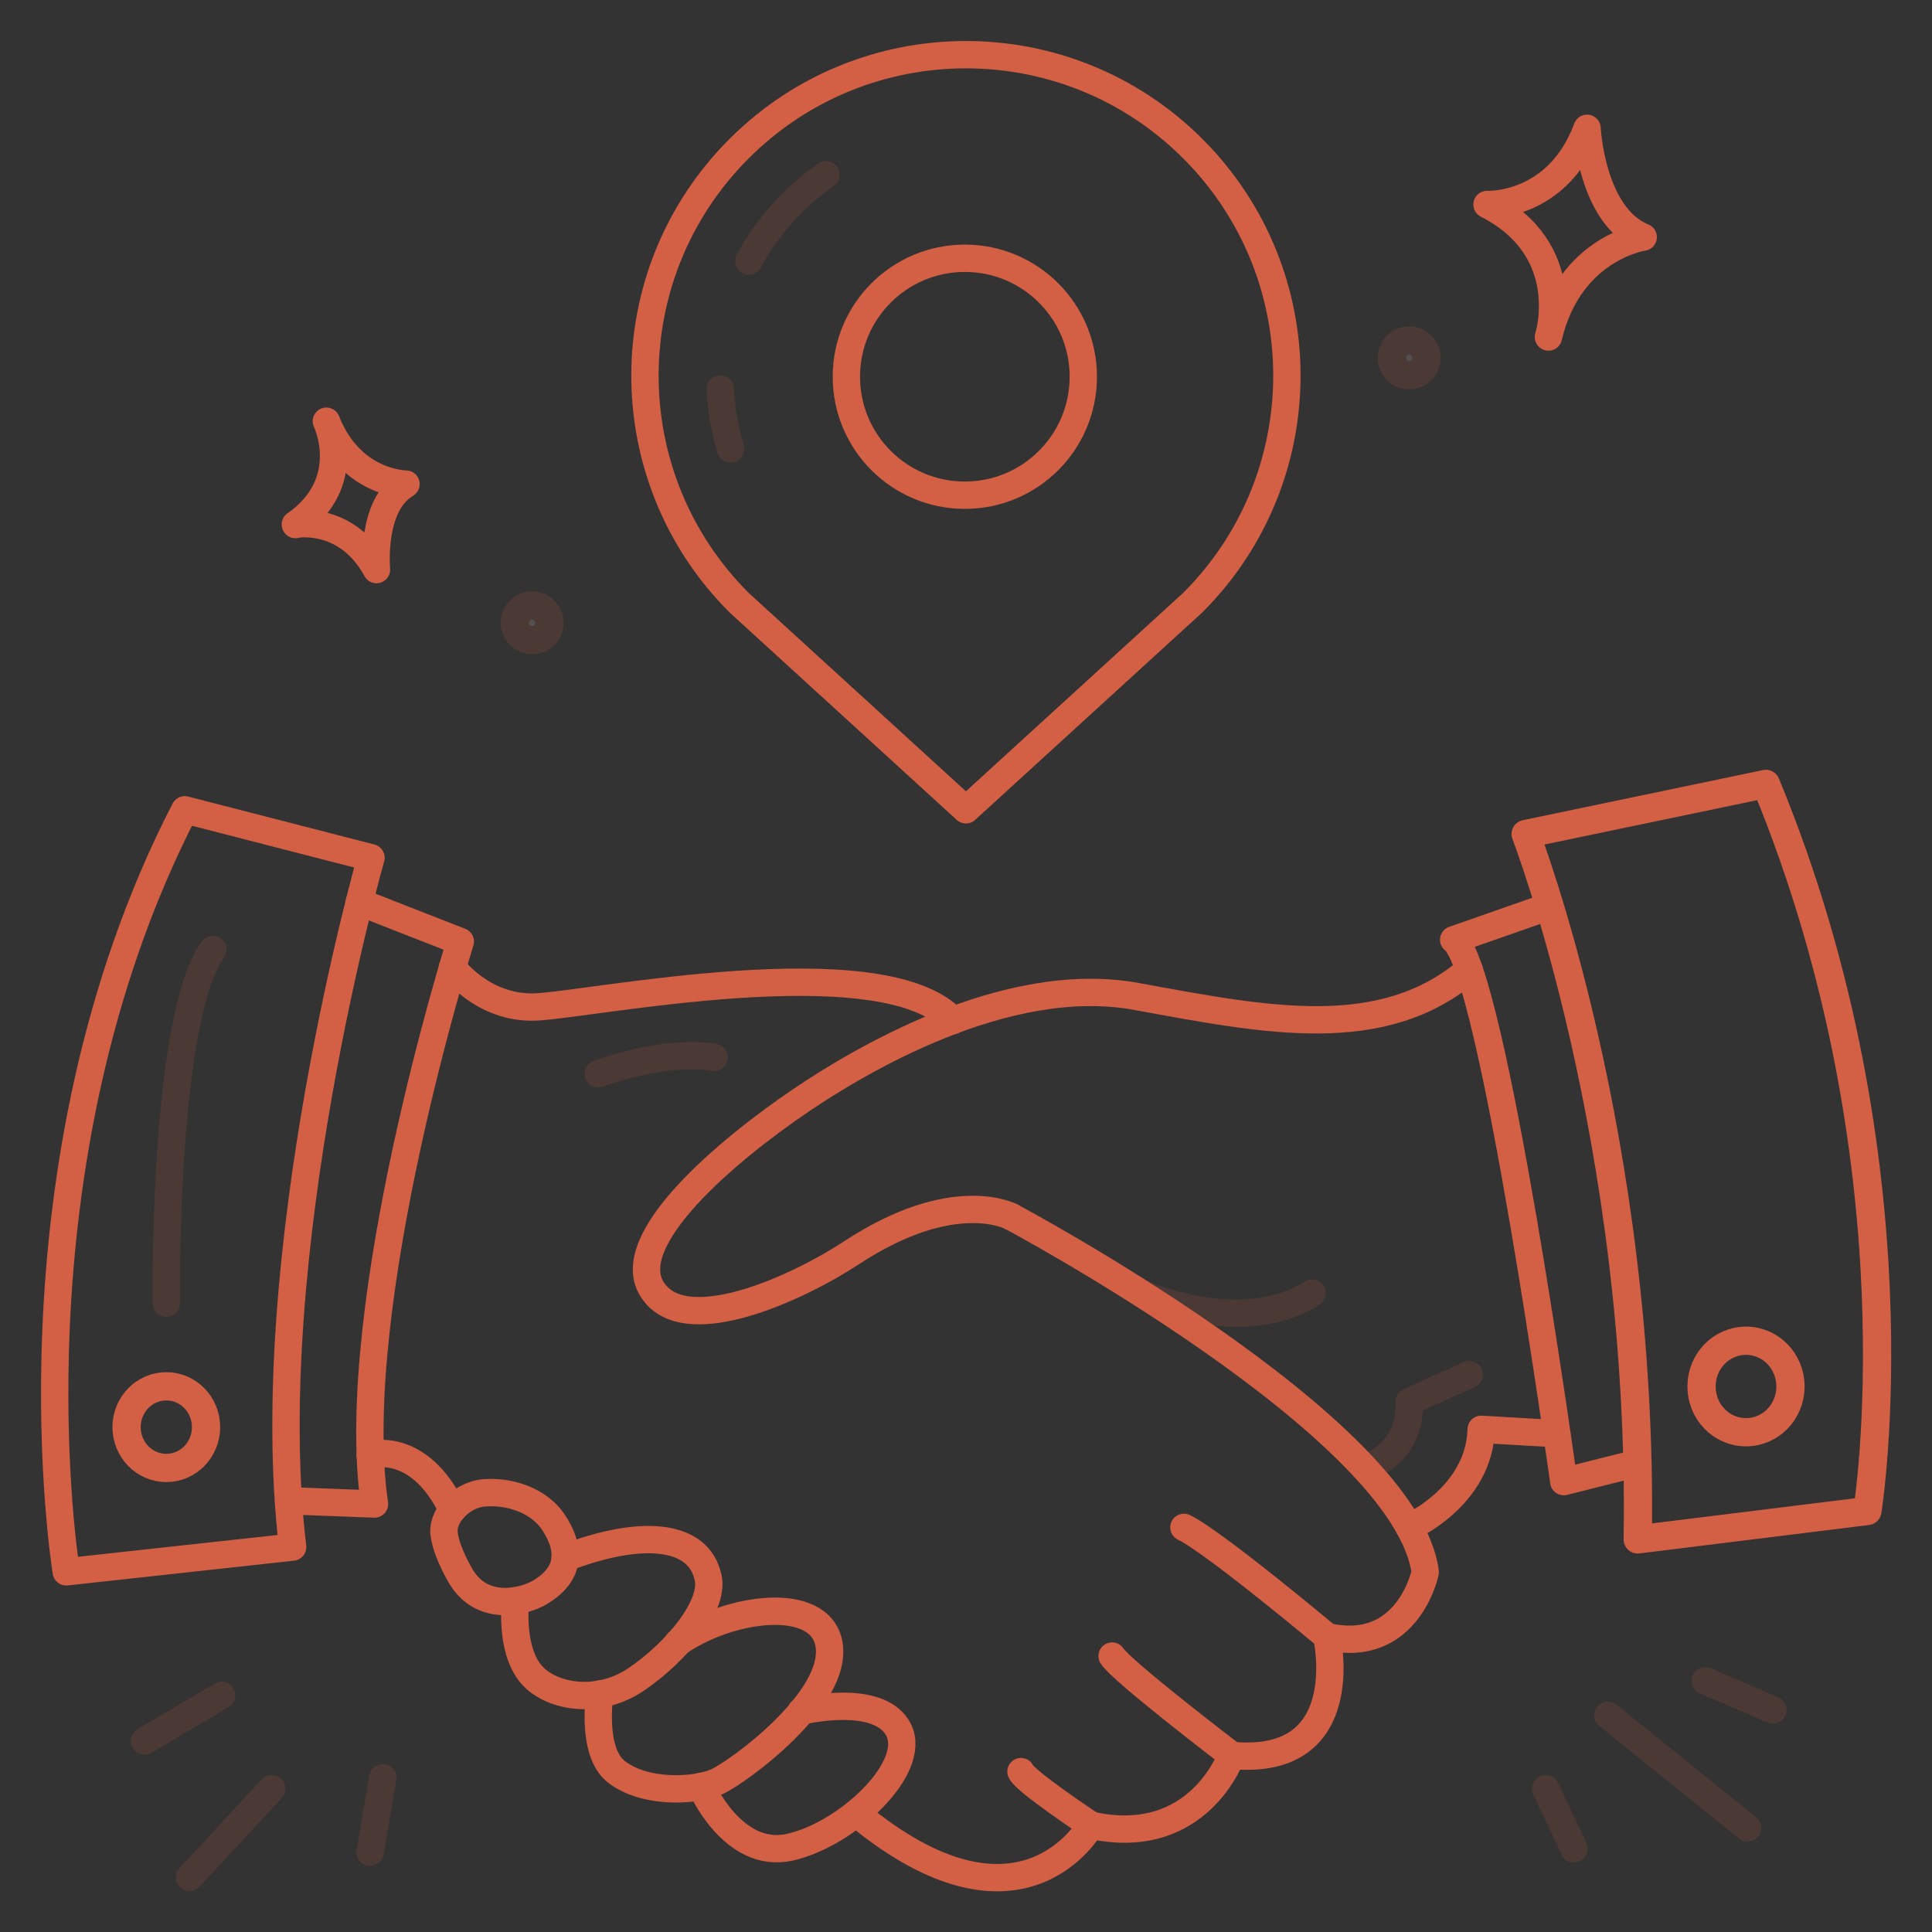 <svg xmlns="http://www.w3.org/2000/svg" fill="none" viewBox="0 0 106 106" height="106" width="106">
<rect x="0" y="0" width="106" height="106" fill="#333333" stroke="none"/>
<g opacity="0.15">
<path stroke-linejoin="round" stroke-linecap="round" stroke-width="1.55" stroke="#D35F45" fill="white" d="M29.196 35.12C29.721 35.12 30.146 34.694 30.146 34.17C30.146 33.645 29.721 33.22 29.196 33.22C28.671 33.22 28.246 33.645 28.246 34.17C28.246 34.694 28.671 35.12 29.196 35.12Z"></path>
<path stroke-linejoin="round" stroke-linecap="round" stroke-width="1.55" stroke="#D35F45" fill="white" d="M77.316 20.58C77.84 20.58 78.266 20.154 78.266 19.63C78.266 19.105 77.84 18.68 77.316 18.68C76.791 18.68 76.366 19.105 76.366 19.63C76.366 20.154 76.791 20.58 77.316 20.58Z"></path>
<path stroke-linejoin="round" stroke-linecap="round" stroke-width="1.5" stroke="#D35F45" d="M74.866 80.54C74.866 80.54 77.426 79.9 77.316 76.91L80.606 75.41"></path>
<path stroke-linejoin="round" stroke-linecap="round" stroke-width="1.5" stroke="#D35F45" d="M62.596 70.95C62.596 70.95 68.096 73.42 71.986 70.95"></path>
<path stroke-linejoin="round" stroke-linecap="round" stroke-width="1.5" stroke="#D35F45" d="M32.826 58.91C32.826 58.91 36.406 57.56 39.176 58.01"></path>
<path stroke-linejoin="round" stroke-linecap="round" stroke-width="1.5" stroke="#D35F45" d="M9.126 71.5C9.126 71.5 8.926 55.95 11.676 52.09"></path>
<path stroke-linejoin="round" stroke-linecap="round" stroke-width="1.5" stroke="#D35F45" d="M12.156 93.02L7.926 95.52"></path>
<path stroke-linejoin="round" stroke-linecap="round" stroke-width="1.5" stroke="#D35F45" d="M14.906 98.14L10.396 103.01"></path>
<path stroke-linejoin="round" stroke-linecap="round" stroke-width="1.5" stroke="#D35F45" d="M21.006 97.53L20.306 101.62"></path>
<path stroke-linejoin="round" stroke-linecap="round" stroke-width="1.5" stroke="#D35F45" d="M88.216 94.11L95.886 100.29"></path>
<path stroke-linejoin="round" stroke-linecap="round" stroke-width="1.5" stroke="#D35F45" d="M93.566 92.22L97.276 93.82"></path>
<path stroke-linejoin="round" stroke-linecap="round" stroke-width="1.5" stroke="#D35F45" d="M84.806 98.14L86.356 101.44"></path>
<path stroke-linejoin="round" stroke-linecap="round" stroke-width="1.5" stroke="#D35F45" d="M41.086 14.32C42.106 12.43 43.556 10.81 45.316 9.59"></path>
<path stroke-linejoin="round" stroke-linecap="round" stroke-width="1.5" stroke="#D35F45" d="M40.086 24.63C39.766 23.58 39.566 22.48 39.516 21.34"></path>
</g>
<path stroke-linejoin="round" stroke-linecap="round" stroke-width="1.5" stroke="#D35F45" d="M24.356 84.09C24.306 83 25.456 82.01 26.516 81.91C27.816 81.79 29.536 82.23 30.406 83.58C31.856 85.85 30.346 86.93 29.596 87.38C28.846 87.83 26.456 88.55 25.246 86.42C24.806 85.65 24.396 84.7 24.366 84.09H24.356Z"></path>
<path stroke-linejoin="round" stroke-linecap="round" stroke-width="1.5" stroke="#D35F45" d="M28.286 87.82C28.286 87.82 27.956 90.42 29.126 91.84C30.116 93.04 32.696 93.63 34.906 92.14C37.116 90.64 39.176 88.13 38.856 86.58C38.346 84.11 35.126 83.9 31.006 85.48"></path>
<path stroke-linejoin="round" stroke-linecap="round" stroke-width="1.5" stroke="#D35F45" d="M32.906 92.94C32.906 92.94 32.416 96.1 33.806 97.2C35.376 98.43 38.126 98.28 39.296 97.77C40.466 97.26 46.056 93.19 45.476 90.17C44.966 87.52 40.056 88.13 37.176 90.14"></path>
<path stroke-linejoin="round" stroke-linecap="round" stroke-width="1.5" stroke="#D35F45" d="M38.466 98.01C38.466 98.01 40.196 102.04 43.326 101.35C46.456 100.66 50.346 97.01 49.306 94.92C48.266 92.83 43.966 93.88 43.966 93.88"></path>
<path stroke-linejoin="round" stroke-linecap="round" stroke-width="1.5" stroke="#D35F45" d="M55.496 66.76C55.496 66.76 77.156 78.3 78.196 86.26C78.196 86.26 77.266 90.81 72.796 89.79C72.796 89.79 74.426 96.97 67.566 96.31C67.566 96.31 65.766 101.45 59.846 100.14C59.846 100.14 56.076 107.03 46.986 99.49"></path>
<path stroke-linejoin="round" stroke-linecap="round" stroke-width="1.5" stroke="#D35F45" d="M72.796 89.78C72.796 89.78 66.586 84.58 64.956 83.8"></path>
<path stroke-linejoin="round" stroke-linecap="round" stroke-width="1.5" stroke="#D35F45" d="M67.576 96.3C67.576 96.3 61.536 91.69 61.016 90.86"></path>
<path stroke-linejoin="round" stroke-linecap="round" stroke-width="1.5" stroke="#D35F45" d="M59.846 100.13C59.846 100.13 56.246 97.74 56.016 97.2"></path>
<path stroke-linejoin="round" stroke-linecap="round" stroke-width="1.5" stroke="#D35F45" d="M55.496 66.76C55.496 66.76 52.356 65.03 46.726 68.73C43.776 70.67 37.486 73.58 35.756 70.7C34.126 68.01 39.816 63.16 43.976 60.35C46.996 58.31 55.146 53.35 62.346 54.67C69.546 55.99 75.846 57.26 80.606 53.2"></path>
<path stroke-linejoin="round" stroke-linecap="round" stroke-width="1.5" stroke="#D35F45" d="M77.316 83.8C77.316 83.8 81.156 82.13 81.266 78.42L85.416 78.66"></path>
<path stroke-linejoin="round" stroke-linecap="round" stroke-width="1.5" stroke="#D35F45" d="M89.846 80.27L85.796 81.29C85.796 81.29 81.906 53.12 79.756 51.56L85.016 49.72"></path>
<path stroke-linejoin="round" stroke-linecap="round" stroke-width="1.5" stroke="#D35F45" d="M20.356 47.06C20.356 47.06 14.146 68.81 16.056 84.88L3.636 86.24C3.636 86.24 -0.004 64.11 10.136 44.43L20.356 47.06Z"></path>
<path stroke-linejoin="round" stroke-linecap="round" stroke-width="1.5" stroke="#D35F45" d="M19.716 49.49L25.256 51.66C25.256 51.66 18.976 71.62 20.546 82.52L15.836 82.34"></path>
<path stroke-linejoin="round" stroke-linecap="round" stroke-width="1.5" stroke="#D35F45" d="M20.306 79.82C20.306 79.82 22.966 78.99 24.826 82.84"></path>
<path stroke-linejoin="round" stroke-linecap="round" stroke-width="1.5" stroke="#D35F45" d="M24.826 53.07C24.826 53.07 26.466 55.34 29.346 55.25C32.216 55.16 48.386 51.8 52.296 55.99"></path>
<path stroke-linejoin="round" stroke-linecap="round" stroke-width="1.5" stroke="#D35F45" d="M65.446 33.06C72.326 26.18 72.326 15.04 65.446 8.16C58.566 1.28 47.426 1.28 40.546 8.16C33.666 15.04 33.666 26.18 40.546 33.06L52.996 44.43L65.446 33.06Z"></path>
<path stroke-linejoin="round" stroke-linecap="round" stroke-width="1.5" stroke="#D35F45" d="M52.936 27.17C56.526 27.17 59.436 24.26 59.436 20.67C59.436 17.08 56.526 14.17 52.936 14.17C49.346 14.17 46.436 17.08 46.436 20.67C46.436 24.26 49.346 27.17 52.936 27.17Z"></path>
<path stroke-linejoin="round" stroke-linecap="round" stroke-width="1.5" stroke="#D35F45" d="M81.586 11.22C81.586 11.22 85.446 11.41 87.076 7.04C87.076 7.04 87.306 11.85 90.156 13.01C90.156 13.01 86.116 13.59 84.956 18.49C84.956 18.49 86.486 13.72 81.586 11.22Z"></path>
<path stroke-linejoin="round" stroke-linecap="round" stroke-width="1.5" stroke="#D35F45" d="M16.206 28.77C16.206 28.77 19.006 28.23 20.656 31.25C20.656 31.25 20.316 27.72 22.276 26.56C22.276 26.56 19.266 26.56 17.906 23.11C17.906 23.11 19.526 26.43 16.206 28.78V28.77Z"></path>
<path stroke-linejoin="round" stroke-linecap="round" stroke-width="1.55" stroke="#D35F45" d="M96.885 43.01L83.705 45.76C83.705 45.76 90.205 62.56 89.855 84.46L102.455 82.9C102.455 82.9 105.535 63.96 96.885 43.01ZM95.795 78.58C94.445 78.58 93.355 77.46 93.355 76.07C93.355 74.68 94.445 73.56 95.795 73.56C97.145 73.56 98.235 74.68 98.235 76.07C98.235 77.46 97.145 78.58 95.795 78.58Z"></path>
<path stroke-linejoin="round" stroke-linecap="round" stroke-width="1.55" stroke="#D35F45" d="M9.125 80.54C10.329 80.54 11.305 79.537 11.305 78.3C11.305 77.062 10.329 76.06 9.125 76.06C7.921 76.06 6.945 77.062 6.945 78.3C6.945 79.537 7.921 80.54 9.125 80.54Z"></path>
</svg>
